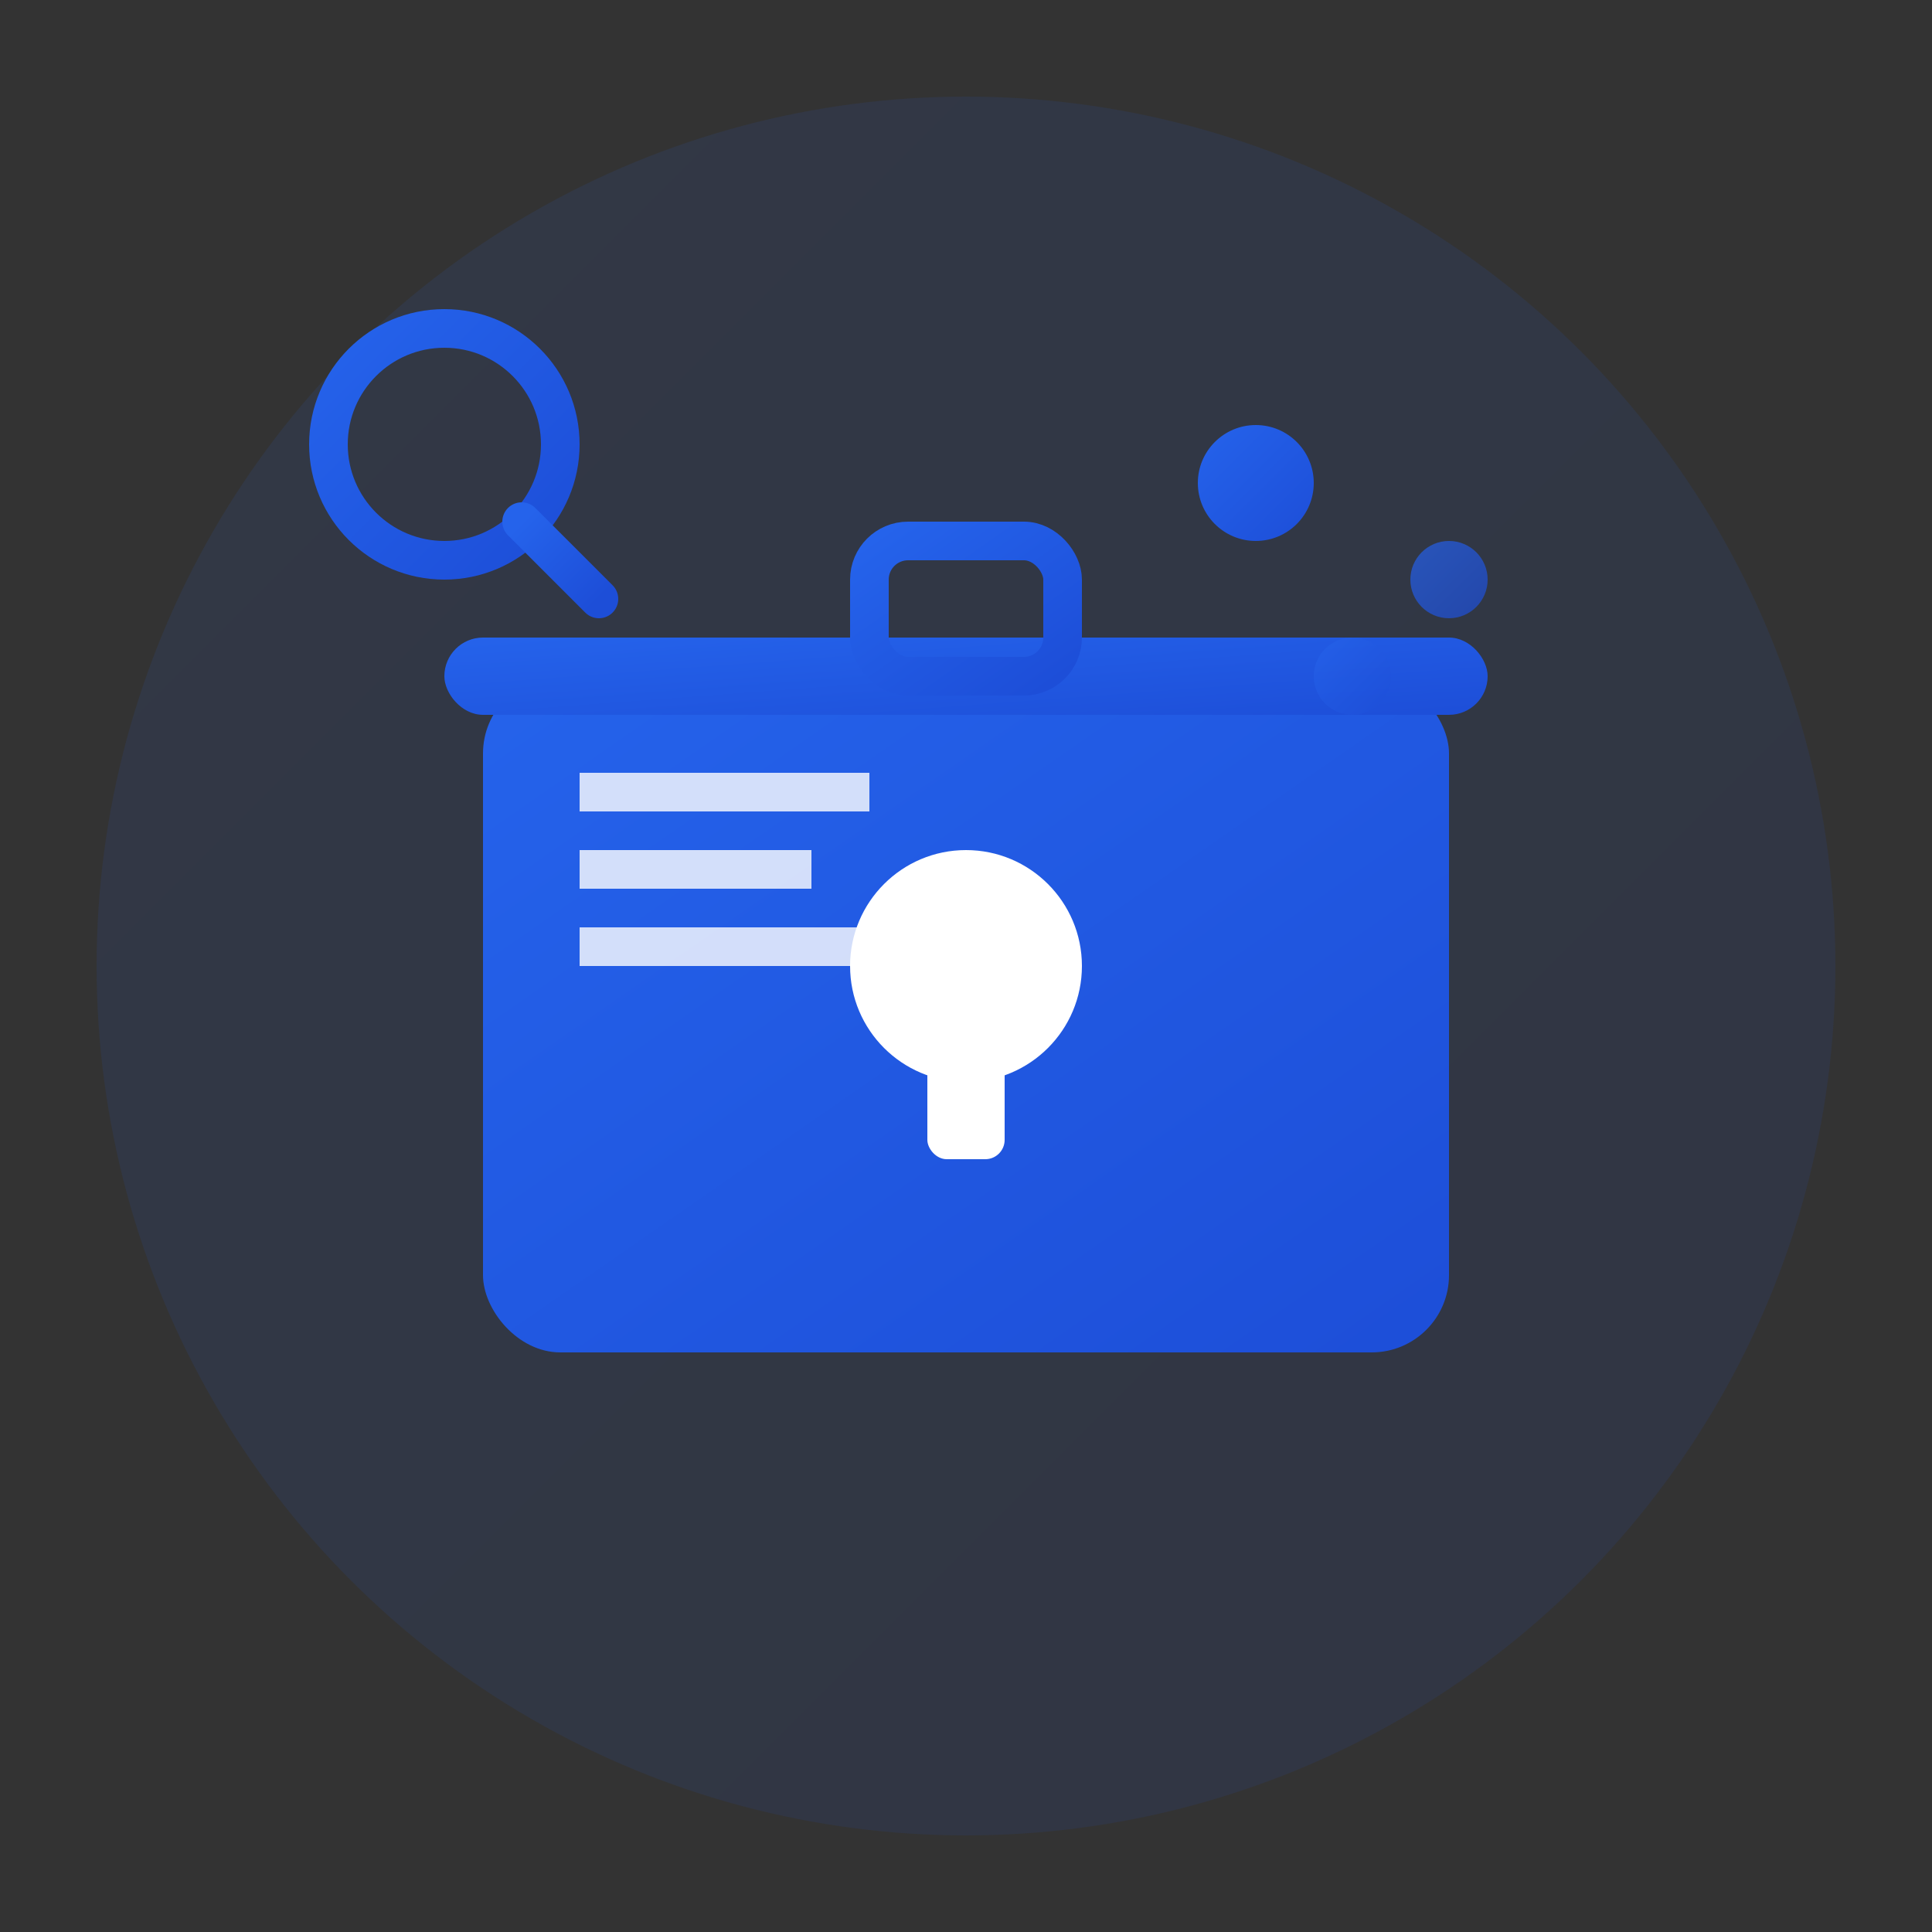 <svg viewBox="0 0 100 100" xmlns="http://www.w3.org/2000/svg">
  <rect x="0" y="0" width="100" height="100" fill="#333333" stroke="none"/>
  <defs>
    <linearGradient id="servicesGrad" x1="0%" y1="0%" x2="100%" y2="100%">
      <stop offset="0%" style="stop-color:#2563eb;stop-opacity:1" />
      <stop offset="100%" style="stop-color:#1d4ed8;stop-opacity:1" />
    </linearGradient>
  </defs>
  
  <!-- Background circle -->
  <circle cx="50" cy="50" r="45" fill="url(#servicesGrad)" opacity="0.1"/>
  
  <!-- Main briefcase/service icon -->
  <rect x="25" y="35" width="50" height="35" fill="url(#servicesGrad)" rx="4"/>
  <rect x="23" y="33" width="54" height="4" fill="url(#servicesGrad)" rx="2"/>
  
  <!-- Handle -->
  <rect x="45" y="28" width="10" height="7" fill="none" stroke="url(#servicesGrad)" stroke-width="2" rx="2"/>
  
  <!-- Lock/security element -->
  <circle cx="50" cy="50" r="6" fill="#ffffff"/>
  <rect x="48" y="52" width="4" height="8" fill="#ffffff" rx="1"/>
  
  <!-- Documents inside -->
  <rect x="30" y="40" width="15" height="2" fill="#ffffff" opacity="0.8"/>
  <rect x="30" y="44" width="12" height="2" fill="#ffffff" opacity="0.8"/>
  <rect x="30" y="48" width="18" height="2" fill="#ffffff" opacity="0.8"/>
  
  <!-- Service indicators (dots) -->
  <circle cx="65" cy="25" r="3" fill="url(#servicesGrad)"/>
  <circle cx="75" cy="30" r="2" fill="url(#servicesGrad)" opacity="0.7"/>
  <circle cx="70" cy="35" r="2" fill="url(#servicesGrad)" opacity="0.7"/>
  
  <!-- Consultation symbol -->
  <g transform="translate(15, 15)">
    <circle cx="8" cy="8" r="6" fill="none" stroke="url(#servicesGrad)" stroke-width="2"/>
    <path d="M12 12 L16 16" stroke="url(#servicesGrad)" stroke-width="2" stroke-linecap="round"/>
  </g>
</svg>

